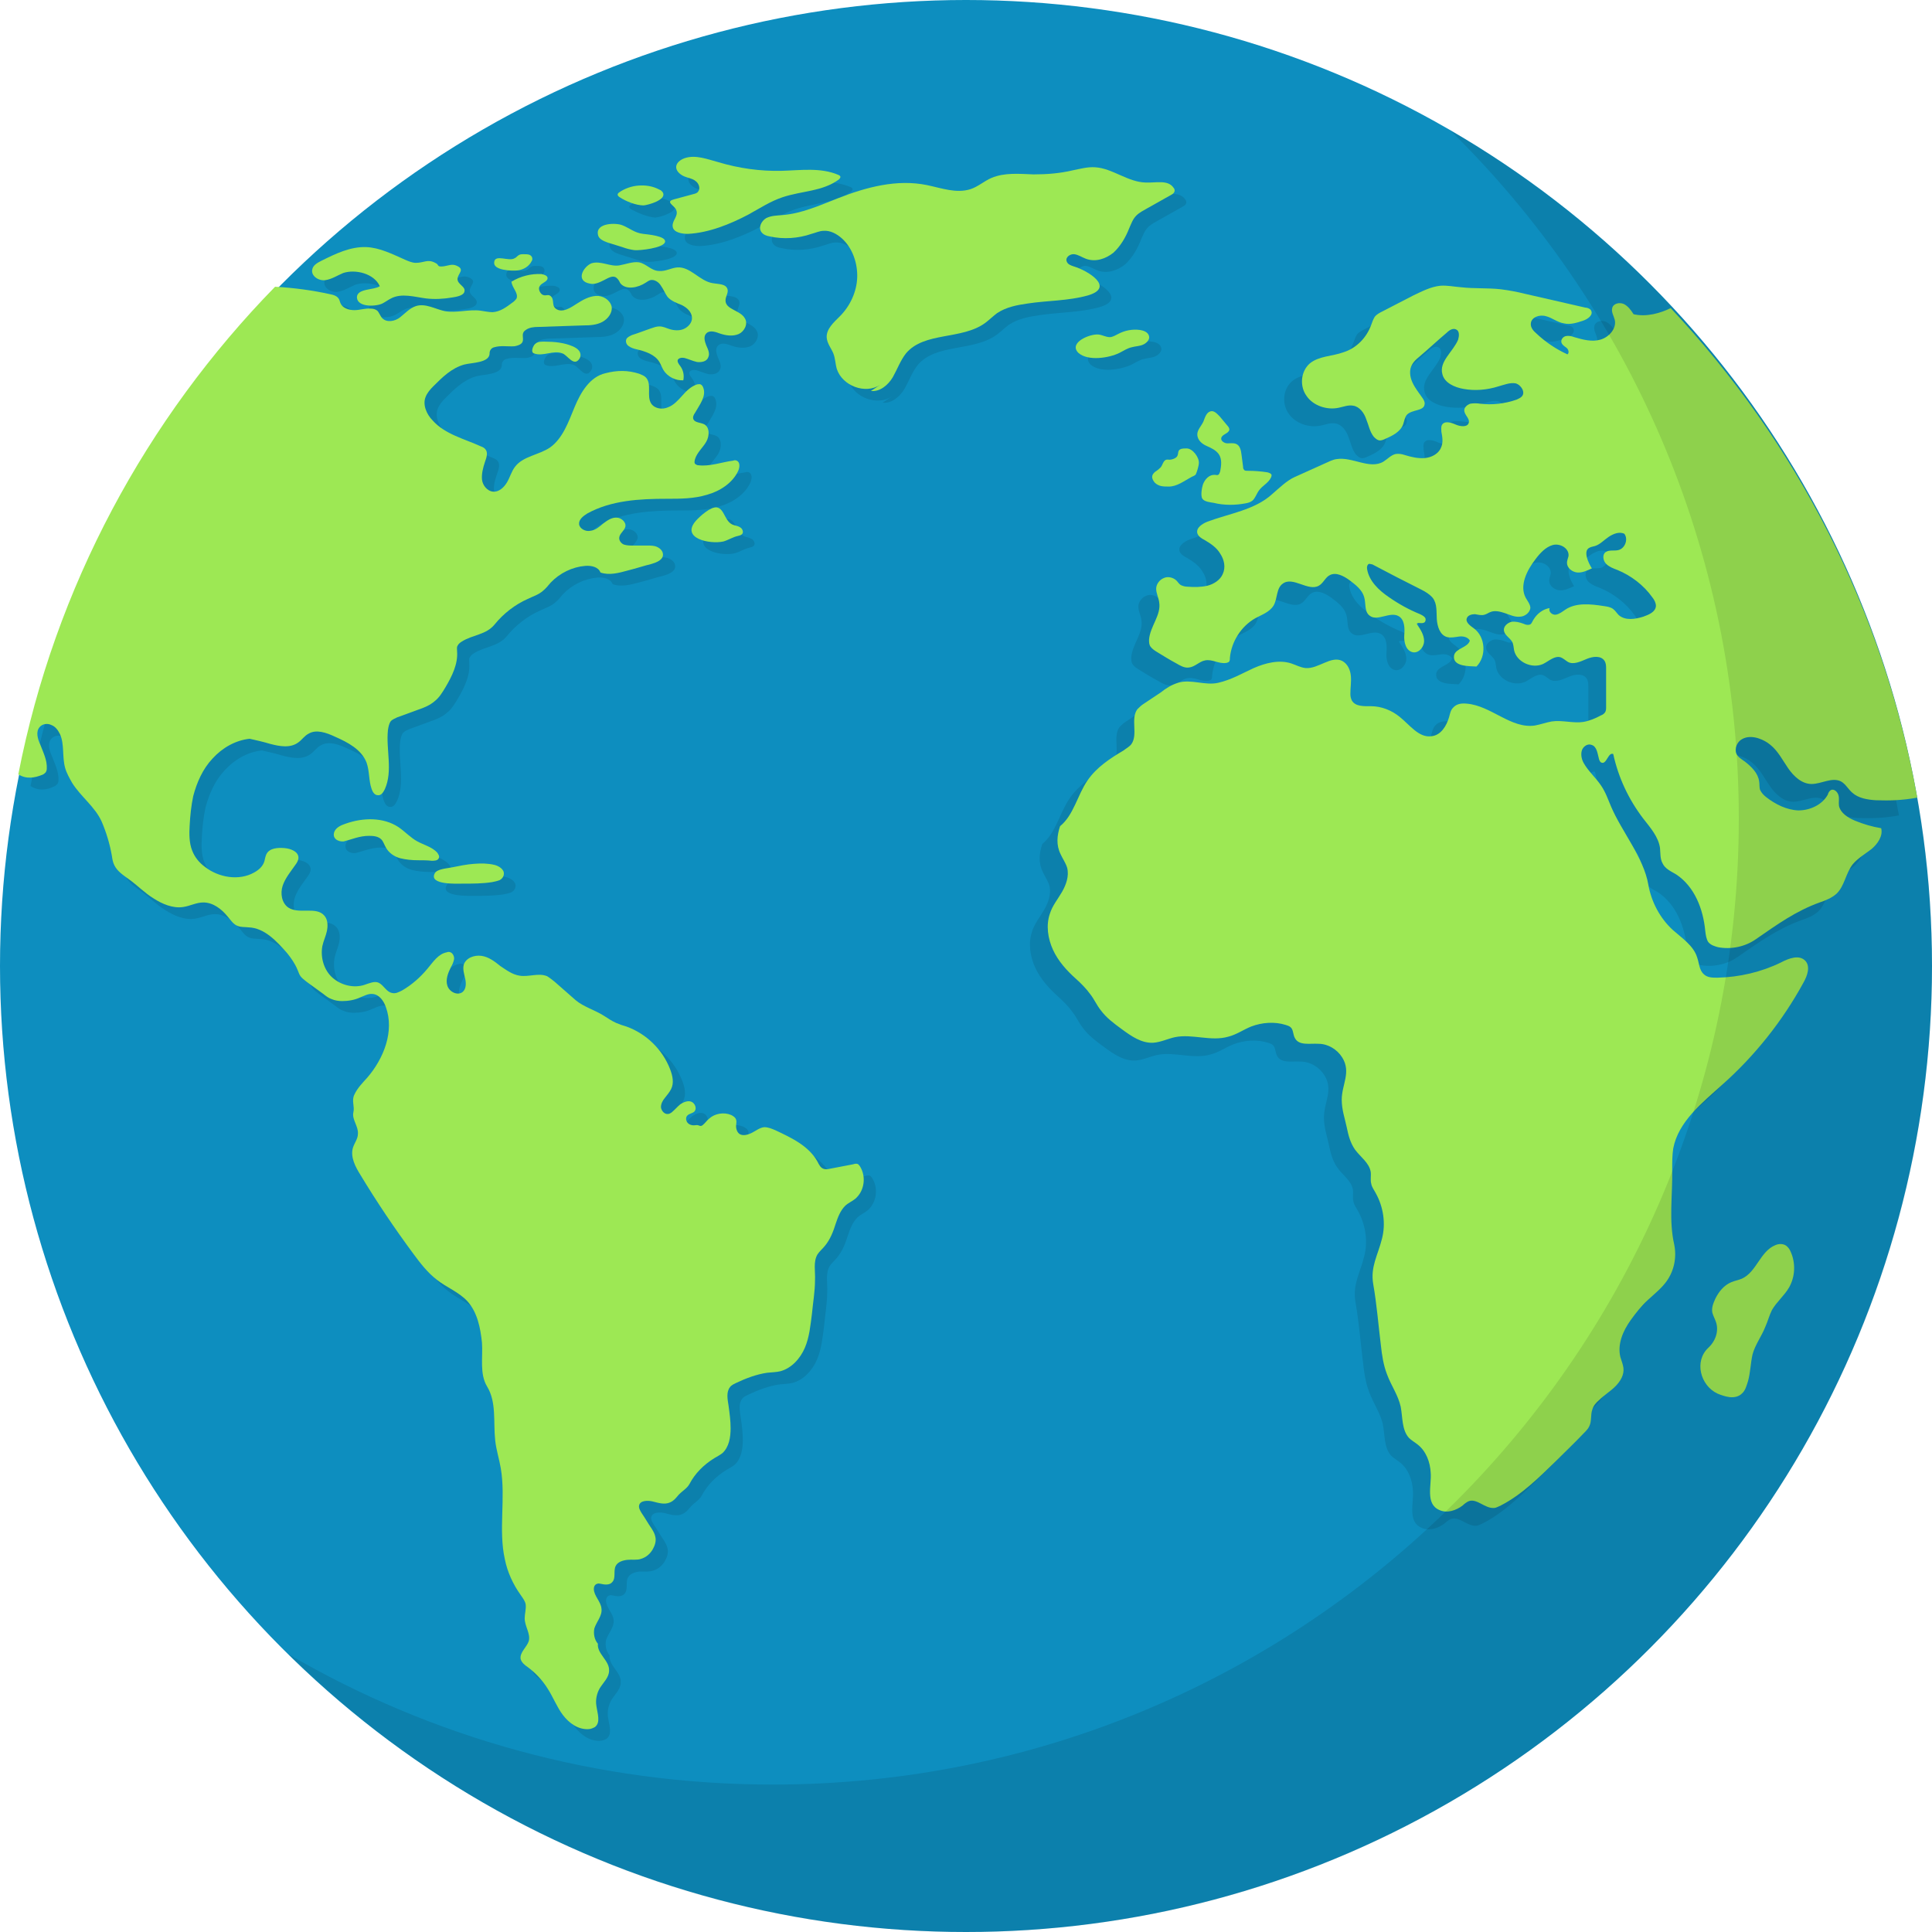 <?xml version="1.0" encoding="utf-8"?>
<!-- Generator: Adobe Illustrator 27.6.1, SVG Export Plug-In . SVG Version: 6.00 Build 0)  -->
<svg version="1.1" id="Layer_1" xmlns="http://www.w3.org/2000/svg" xmlns:xlink="http://www.w3.org/1999/xlink" x="0px" y="0px"
	 viewBox="0 0 380 380" style="enable-background:new 0 0 380 380;" xml:space="preserve">
<style type="text/css">
	.st0{fill:#0D8EBF;}
	.st1{fill:#9DE854;}
	.st2{opacity:0.1;}
</style>
<g>
	<circle id="Circle" class="st0" cx="190" cy="190" r="190"/>
	<path class="st1" d="M337.5,260c-0.2-0.6-0.5-1.1-0.7-1.8c-0.2-1,0.2-1.9,0.6-2.8c0.7-1.4,1.7-2.6,3.1-3.2c0.7-0.3,1.4-0.4,2.1-0.7
		c2.9-1.3,3.6-5.4,6.6-6.6c0.7-0.3,1.5-0.3,2.1,0.1c0.4,0.3,0.7,0.7,0.9,1.2c1,2.2,0.9,4.9-0.3,7c-0.9,1.6-2.5,2.9-3.4,4.5
		c-0.5,1-0.8,2.2-1.3,3.3c-0.7,1.8-2,3.5-2.5,5.4c-0.4,1.8-0.4,3.5-0.9,5.3c-0.3,0.9-0.5,1.8-1.2,2.4c-0.6,0.6-1.5,0.8-2.4,0.7
		c-0.8-0.1-1.7-0.4-2.4-0.7c-3.4-1.6-4.6-6.4-1.8-9C337.5,263.7,338.1,261.7,337.5,260z"/>
	<path class="st1" d="M245,99c0.5-0.1,0.9-0.2,1.3-0.5c0.6-0.5,0.8-1.3,1.3-2c0.7-1,1.9-1.5,2.4-2.6c0.1-0.2,0.1-0.3,0.1-0.5
		c-0.1-0.3-0.5-0.4-0.8-0.5c-1.3-0.2-2.6-0.3-3.9-0.3c-0.3,0-0.6,0-0.7-0.2c-0.2-0.2-0.2-0.4-0.2-0.6c-0.1-0.8-0.2-1.5-0.3-2.3
		c-0.1-0.9-0.3-1.9-1.1-2.2c-0.5-0.2-1.2-0.1-1.7-0.1c-0.6,0-1.3-0.5-1.2-1c0.1-0.8,1.5-0.9,1.6-1.7c0-0.3-0.2-0.6-0.4-0.8
		c-0.5-0.6-1-1.2-1.5-1.8c-0.5-0.5-1.1-1.2-1.8-1c-0.8,0.2-1.1,1.2-1.4,2c-0.4,0.9-1.3,1.7-1.2,2.7c0.1,1,0.9,1.7,1.8,2.1
		c0.9,0.4,1.8,0.8,2.4,1.6c0.7,1,0.5,2.3,0.3,3.4c-0.1,0.3-0.2,0.6-0.4,0.7c-0.2,0.1-0.4,0-0.6,0c-1.1-0.1-2,0.8-2.4,1.9
		c-0.2,0.6-0.5,2.2-0.1,2.8c0.4,0.6,1.6,0.7,2.2,0.8C240.7,99.4,242.9,99.4,245,99z"/>
	<path class="st1" d="M227.2,92.8c0.3-0.2,0.6-0.4,0.9-0.7c0.6-0.4,0.6-1.6,1.4-1.7c0.1,0,0.2,0,0.3,0c0.5,0.1,1.4-0.2,1.7-0.6
		c0.4-0.6,0-1.2,0.8-1.5c0.4-0.1,0.7-0.1,1.1-0.1c1.2,0,2.5,1.8,2.4,2.9c0,0.5-0.4,1.8-0.6,2.2c-0.2,0.3-0.7,0.4-1,0.6
		c-1.3,0.7-2.7,1.8-4.3,1.8c-1.1,0-2,0-2.8-0.8C226.3,93.9,226.6,93.3,227.2,92.8z"/>
	<path class="st2" d="M317.8,65.3c-0.5-0.8-1.1-1.6-1.9-2c-0.9-0.4-2.1-0.1-2.3,0.8c-0.2,0.8,0.3,1.5,0.5,2.3
		c0.4,1.7-1.1,3.4-2.8,3.9c-1.7,0.5-3.5,0-5.2-0.5c-0.5-0.2-1.1-0.3-1.6-0.2c-0.5,0.1-1,0.6-0.9,1.2c0.1,0.5,0.6,0.8,1,1.1
		c0.4,0.3,0.6,1,0.2,1.3c-2.2-1-4.3-2.4-6.1-4.1c-0.6-0.5-1.2-1.2-1.1-2c0.1-1.2,1.7-1.8,3-1.4c1.2,0.3,2.2,1.2,3.5,1.4
		c1.2,0.3,2.5-0.1,3.7-0.5c1-0.3,2.2-1.2,1.6-2.1c-0.2-0.3-0.7-0.5-1.1-0.5c-3.9-0.9-7.9-1.8-11.8-2.7c-1.6-0.4-3.2-0.7-4.8-0.9
		c-2.6-0.3-5.2-0.1-7.8-0.4c-1.4-0.1-2.7-0.4-4.1-0.3c-1.9,0.2-3.6,1.1-5.3,1.9c-2,1-4,2.1-6,3.1c-0.6,0.3-1.2,0.6-1.6,1.1
		c-0.3,0.5-0.5,1-0.7,1.6c-0.9,2.5-2.9,4.6-5.5,5.4c-2.2,0.8-4.8,0.7-6.6,2.2c-1.8,1.6-2,4.5-0.6,6.4c1.3,1.9,4,2.8,6.3,2.3
		c1-0.2,1.9-0.6,2.9-0.4c1.2,0.2,2.1,1.4,2.5,2.6c0.5,1.2,0.7,2.5,1.5,3.5c0.3,0.3,0.6,0.6,1,0.7c0.4,0.1,0.9-0.1,1.3-0.3
		c1.4-0.6,3-1.4,3.5-2.9c0.2-0.6,0.3-1.3,0.7-1.8c1-1.1,3.4-0.7,3.5-2.1c0.1-0.4-0.2-0.9-0.4-1.2c-0.7-1-1.5-2-2-3.1
		c-0.5-1.1-0.7-2.5,0-3.6c0.3-0.5,0.7-0.9,1.2-1.3c1.9-1.6,3.7-3.3,5.6-4.9c0.5-0.5,1.2-0.9,1.8-0.6c0.7,0.3,0.6,1.3,0.4,2
		c-1,2.4-3.8,4.3-3.1,6.8c0.4,1.7,2.4,2.6,4.2,2.9c2.2,0.4,4.6,0.2,6.8-0.5c1.1-0.3,2.3-0.8,3.4-0.6c1.1,0.3,2,1.8,1.2,2.6
		c-0.3,0.3-0.6,0.4-1,0.6c-2.3,0.8-4.8,1.1-7.2,0.8c-0.6-0.1-1.3-0.1-1.9,0c-0.6,0.2-1.2,0.7-1.2,1.3c0,0.9,1.1,1.6,0.9,2.4
		c-0.2,1-1.7,0.8-2.6,0.4c-0.9-0.4-2.2-0.8-2.7,0.1c-0.2,0.4-0.1,0.9-0.1,1.3c0.2,1.1,0.4,2.2-0.1,3.2c-0.5,1.2-1.9,1.9-3.2,2
		c-1.3,0.1-2.6-0.2-3.9-0.6c-0.6-0.2-1.2-0.3-1.8-0.2c-0.9,0.2-1.6,1-2.4,1.5c-2.7,1.6-6.1-1-9.2-0.5c-0.8,0.1-1.5,0.5-2.2,0.8
		c-2,0.9-4,1.8-6,2.7c-1.6,0.7-3.1,2.2-4.5,3.4c-3.4,3.1-8.4,3.8-12.7,5.4c-1,0.4-2.3,1.2-2,2.3c0.2,0.6,0.8,1,1.4,1.3
		c1.2,0.7,2.4,1.5,3.1,2.7c0.8,1.2,1.1,2.7,0.5,4c-0.5,1.2-1.8,2-3,2.3c-1.3,0.3-2.6,0.3-3.9,0.2c-0.4,0-0.9-0.1-1.3-0.3
		c-0.4-0.2-0.6-0.6-0.9-0.9c-0.6-0.6-1.7-0.9-2.5-0.5c-0.8,0.3-1.5,1.2-1.5,2.1c0,0.9,0.5,1.8,0.6,2.7c0.4,2.5-1.8,4.7-2,7.3
		c0,0.5,0,1,0.3,1.4c0.3,0.4,0.7,0.7,1.2,1c1.3,0.8,2.6,1.6,3.9,2.3c0.7,0.4,1.5,0.9,2.4,0.8c1.2-0.1,2.1-1.2,3.2-1.4
		c1.4-0.3,2.7,0.7,4.1,0.5c0.2,0,0.4-0.1,0.6-0.2c0.2-0.2,0.2-0.5,0.2-0.8c0.3-3.2,2.2-6.2,5-7.8c1.3-0.7,2.8-1.2,3.6-2.5
		c0.8-1.4,0.5-3.4,1.8-4.3c2-1.5,5,1.6,7.1,0.4c0.9-0.5,1.3-1.7,2.2-2.1c1.2-0.6,2.7,0.2,3.8,1c1.2,0.9,2.5,1.9,2.9,3.3
		c0.4,1.3,0,2.9,1.1,3.7c1.5,1.2,4-0.9,5.7,0.1c1.2,0.7,1.2,2.4,1.1,3.7c-0.1,1.4,0.3,3.1,1.7,3.4c1.2,0.2,2.2-1.1,2.2-2.2
		c0-1.2-0.7-2.3-1.4-3.3c-0.1-0.5,0.8-0.1,1.3-0.3c0.4-0.1,0.5-0.7,0.3-1c-0.2-0.3-0.6-0.5-1-0.7c-2.2-0.9-4.2-2-6.2-3.4
		c-1.9-1.3-3.8-3.1-4.2-5.4c-0.1-0.4,0-1,0.4-1.1c0.2,0,0.4,0.1,0.6,0.1c3.2,1.7,6.5,3.4,9.7,5c0.8,0.4,1.6,0.9,2.2,1.6
		c0.9,1.2,0.7,2.7,0.8,4.2c0.1,1.4,0.6,3.1,2,3.5c0.8,0.2,1.6,0,2.4-0.1c0.8-0.1,1.7,0.1,2.1,0.8c-0.4,1.4-2.8,1.5-3.1,2.9
		c-0.4,2.3,3.1,2.1,4.4,2.2c2-2,1.8-5.8-0.5-7.5c-0.7-0.5-1.7-1.2-1.4-2c0.2-0.6,1-0.8,1.6-0.8c0.6,0.1,1.3,0.3,1.9,0.1
		c0.4-0.1,0.8-0.4,1.1-0.5c0.9-0.4,2-0.1,2.9,0.2c0.9,0.3,1.9,0.8,2.9,0.7c1,0,2-0.8,2.1-1.7c0-0.7-0.5-1.3-0.9-2
		c-1.3-2.4,0.2-5.4,1.9-7.6c0.9-1.2,2-2.4,3.4-2.8c1.5-0.4,3.3,0.7,3.1,2.2c-0.1,0.4-0.3,0.9-0.3,1.3c0,1,1,1.8,2,1.9
		c1,0.1,2-0.4,2.9-0.8c-0.7-1.1-1.7-3.3-0.6-4c0.3-0.2,0.8-0.3,1.2-0.4c1-0.3,1.8-1.2,2.7-1.8c0.9-0.6,2.1-1.1,3.1-0.6
		c0.8,1.1,0.1,2.9-1.2,3.2c-0.8,0.2-1.8-0.1-2.5,0.4c-0.7,0.5-0.5,1.7,0.1,2.3c0.6,0.6,1.4,0.9,2.2,1.2c2.7,1.1,5.2,3,6.9,5.4
		c0.4,0.5,0.7,1.1,0.7,1.7c-0.1,1.2-1.4,1.7-2.5,2.1c-1.6,0.5-3.5,0.8-4.8-0.3c-0.4-0.4-0.7-0.9-1.1-1.2c-0.5-0.4-1.2-0.5-1.9-0.6
		c-2.6-0.4-5.4-0.7-7.5,0.7c-0.6,0.4-1.2,0.9-1.9,1c-0.7,0.1-1.5-0.6-1.2-1.3c-1.3,0.2-2.5,1.1-3.2,2.3c-0.2,0.3-0.3,0.7-0.6,0.9
		c-0.4,0.2-0.9,0.1-1.3-0.1c-0.8-0.3-1.6-0.5-2.4-0.4c-0.8,0.2-1.6,0.9-1.5,1.7c0.1,0.9,1.1,1.4,1.6,2.2c0.3,0.5,0.3,1.2,0.4,1.7
		c0.5,2.3,3.5,3.7,5.7,2.7c1.2-0.6,2.3-1.7,3.5-1.3c0.5,0.2,0.9,0.6,1.4,0.9c1.1,0.6,2.5-0.1,3.7-0.6c1.2-0.5,2.8-0.7,3.5,0.4
		c0.3,0.5,0.3,1,0.3,1.6c0,2.5,0,4.9,0,7.4c0,0.4,0,0.8-0.2,1.1c-0.2,0.3-0.5,0.5-0.8,0.6c-1.1,0.6-2.3,1.1-3.5,1.3
		c-2,0.3-4.1-0.4-6.2-0.1c-1.1,0.2-2.2,0.6-3.3,0.8c-4.7,0.7-8.6-3.9-13.4-4.3c-1-0.1-2,0-2.7,0.8c-0.5,0.5-0.6,1.2-0.8,1.9
		c-0.5,1.7-1.6,3.5-3.4,3.7c-2.5,0.4-4.3-2.2-6.3-3.8c-1.6-1.3-3.6-2.1-5.7-2.1c-1.3,0-3,0.1-3.7-1.1c-0.2-0.4-0.3-0.8-0.3-1.3
		c0-1.2,0.2-2.4,0.1-3.5c-0.1-1.2-0.6-2.4-1.7-3c-2.2-1.1-4.7,1.6-7.2,1.4c-1-0.1-1.9-0.6-2.8-0.9c-2.4-0.8-5.1-0.1-7.4,0.9
		c-2.4,1.1-4.4,2.3-7,2.9c-2.6,0.6-5.4-0.8-7.9,0c-1.3,0.4-2.4,1.1-3.4,1.9c-1.1,0.7-2.2,1.5-3.3,2.2c-0.5,0.3-0.9,0.7-1.3,1.1
		c-1.4,1.9,0.2,5-1.2,6.9c-0.4,0.5-1,0.8-1.5,1.2c-2.7,1.6-5.3,3.3-7.1,5.9c-2,2.9-2.7,6.8-5.4,9c-0.6,1.8-0.8,3.7,0.1,5.5
		c0.4,0.9,1,1.7,1.3,2.7c0.4,1.6-0.2,3.3-1,4.7c-0.8,1.4-1.9,2.7-2.4,4.3c-0.8,2.3-0.4,4.9,0.6,7.1c1,2.2,2.7,4.1,4.5,5.7
		c1,0.9,2,1.9,2.8,3c0.8,1,1.3,2.2,2.1,3.2c1.1,1.5,2.6,2.6,4.1,3.7c1.9,1.4,3.9,2.8,6.2,2.7c1.5-0.1,2.9-0.8,4.3-1.1
		c3.4-0.7,7.1,0.9,10.5-0.1c1.6-0.4,3-1.4,4.5-2c2.1-0.8,4.6-1,6.8-0.3c0.3,0.1,0.7,0.2,1,0.5c0.5,0.5,0.4,1.4,0.8,2.1
		c0.8,1.5,2.9,1,4.6,1.1c1.9,0,3.7,1.1,4.7,2.7c1.8,2.9-0.1,5.3-0.1,8.3c0,2,0.6,3.6,1,5.5c0.3,1.5,0.7,3,1.6,4.3
		c1,1.5,2.8,2.6,3.1,4.4c0.1,0.8-0.1,1.6,0.1,2.3c0.1,0.7,0.6,1.3,0.9,1.9c1.5,2.7,2,6,1.2,9c-0.8,3.2-2.3,5.5-1.7,8.9
		c0.7,4,1,8,1.5,12c0.2,1.9,0.5,3.9,1.2,5.7c0.8,2.2,2.2,4.1,2.7,6.4c0.4,2.1,0.2,4.5,1.6,6.1c0.5,0.5,1.2,0.9,1.7,1.3
		c1.7,1.3,2.5,3.5,2.6,5.6c0.2,2.4-1.1,6.1,1.7,7.3c1.5,0.7,3.3,0.1,4.6-0.9c0.3-0.3,0.7-0.6,1.1-0.8c1.6-0.7,3.2,1.4,5,1.3
		c0.5,0,0.9-0.3,1.4-0.5c4.1-2.1,7.5-5.5,10.8-8.7c1.8-1.8,3.7-3.6,5.5-5.5c0.4-0.4,0.9-0.9,1.1-1.4c0.5-1,0.2-2.2,0.5-3.3
		c0.2-0.7,0.7-1.3,1.3-1.8c1-1,2.2-1.7,3.2-2.7c1-1,1.8-2.3,1.6-3.7c-0.1-0.7-0.4-1.4-0.6-2.1c-0.6-2.5,0.5-5.1,2-7.2
		c1-1.4,2.1-2.8,3.4-4c1.3-1.2,2.7-2.3,3.7-3.7c1.5-2.1,2-4.7,1.5-7.2c-1.1-4.8-0.3-9.8-0.4-14.8c0-1.4,0-2.8,0.2-4.1
		c1-5.3,5.7-9,9.7-12.6c6.4-5.7,11.8-12.5,15.9-20c0.8-1.4,1.4-3.2,0.4-4.3c-1.2-1.3-3.3-0.5-4.8,0.3c-3.9,1.9-8.2,2.9-12.5,3
		c-1,0-2,0-2.7-0.7c-0.9-0.8-0.9-2.2-1.3-3.3c-0.7-2.3-3-3.8-4.8-5.4c-2.5-2.3-4.2-5.5-4.8-8.9c-0.9-5.3-5.2-10.4-7.3-15.3
		c-0.6-1.4-1.1-2.9-2-4.2c-1-1.5-2.5-2.8-3.4-4.4c-0.4-0.7-0.6-1.6-0.4-2.4c0.2-0.8,1.1-1.5,1.9-1.2c1.1,0.3,1.2,1.7,1.5,2.8
		c0.1,0.3,0.2,0.6,0.5,0.7c1,0.4,1.3-2.1,2.3-1.7c1,4.6,3,8.9,5.9,12.7c1.4,1.8,3,3.6,3.3,5.8c0.1,1,0,2.1,0.5,3
		c0.5,1.1,1.7,1.6,2.7,2.2c3.6,2.4,5.3,6.8,5.7,11.1c0.1,0.8,0.2,1.6,0.6,2.2c0.5,0.6,1.2,0.8,1.9,1c2.6,0.5,5.4-0.1,7.5-1.6
		c4.2-2.9,7.8-5.5,12.5-7.2c1.2-0.4,2.4-0.9,3.3-1.7c1.6-1.5,1.8-4,3.2-5.8c1-1.2,2.4-2,3.7-3c1.2-1,2.3-2.6,1.9-4.1
		c-1.8-0.3-3.5-0.8-5.2-1.5c-1.4-0.6-2.8-1.5-3.1-2.9c-0.1-0.7,0.1-1.4-0.1-2.1c-0.2-0.7-0.9-1.3-1.5-1c-0.3,0.2-0.5,0.5-0.6,0.9
		c-1.1,2-3.5,3.1-5.8,3.1c-2.3-0.1-4.5-1.2-6.3-2.6c-0.5-0.4-0.9-0.8-1.2-1.4c-0.2-0.5-0.1-1.2-0.2-1.7c-0.2-1.6-1.5-2.9-2.8-3.9
		c-0.7-0.5-1.4-0.9-1.7-1.6c-0.4-1,0.2-2.3,1.1-2.8c1-0.6,2.2-0.5,3.2-0.2c0.9,0.3,1.7,0.7,2.4,1.3c1.5,1.2,2.4,3,3.5,4.6
		c1.1,1.6,2.7,3.1,4.6,3.1c2,0,4-1.4,5.8-0.5c0.9,0.5,1.4,1.5,2.2,2.2c1.2,1.1,3,1.4,4.7,1.5c2.7,0.1,5.3,0,8-0.5c0,0,0.1,0,0.1,0
		c-6.6-36.9-23.9-70.1-48.5-96.3C323.1,65.1,320.3,65.9,317.8,65.3z"/>
	<path class="st1" d="M321.3,61.8c-0.5-0.8-1.1-1.6-1.9-2c-0.9-0.4-2.1-0.1-2.3,0.8c-0.2,0.8,0.3,1.5,0.5,2.3
		c0.4,1.7-1.1,3.4-2.8,3.9c-1.7,0.5-3.5,0-5.2-0.5c-0.5-0.2-1.1-0.3-1.6-0.2c-0.5,0.1-1,0.6-0.9,1.2c0.1,0.5,0.6,0.8,1,1.1
		c0.4,0.3,0.6,1,0.2,1.3c-2.2-1-4.3-2.4-6.1-4.1c-0.6-0.5-1.2-1.2-1.1-2c0.1-1.2,1.7-1.8,3-1.4c1.2,0.3,2.2,1.2,3.5,1.4
		c1.2,0.3,2.5-0.1,3.7-0.5c1-0.3,2.2-1.2,1.6-2.1c-0.2-0.3-0.7-0.5-1.1-0.5c-3.9-0.9-7.9-1.8-11.8-2.7c-1.6-0.4-3.2-0.7-4.8-0.9
		c-2.6-0.3-5.2-0.1-7.8-0.4c-1.4-0.1-2.7-0.4-4.1-0.3c-1.9,0.2-3.6,1.1-5.3,1.9c-2,1-4,2.1-6,3.1c-0.6,0.3-1.2,0.6-1.6,1.1
		c-0.3,0.5-0.5,1-0.7,1.6c-0.9,2.5-2.9,4.6-5.5,5.4c-2.2,0.8-4.8,0.7-6.6,2.2c-1.8,1.6-2,4.5-0.6,6.4c1.3,1.9,4,2.8,6.3,2.3
		c1-0.2,1.9-0.6,2.9-0.4c1.2,0.2,2.1,1.4,2.5,2.6c0.5,1.2,0.7,2.5,1.5,3.5c0.3,0.3,0.6,0.6,1,0.7c0.4,0.1,0.9-0.1,1.3-0.3
		c1.4-0.6,3-1.4,3.5-2.9c0.2-0.6,0.3-1.3,0.7-1.8c1-1.1,3.4-0.7,3.5-2.1c0.1-0.4-0.2-0.9-0.4-1.2c-0.7-1-1.5-2-2-3.1
		c-0.5-1.1-0.7-2.5,0-3.6c0.3-0.5,0.7-0.9,1.2-1.3c1.9-1.6,3.7-3.3,5.6-4.9c0.5-0.5,1.2-0.9,1.8-0.6c0.7,0.3,0.6,1.3,0.4,2
		c-1,2.4-3.8,4.3-3.1,6.8c0.4,1.7,2.4,2.6,4.2,2.9c2.2,0.4,4.6,0.2,6.8-0.5c1.1-0.3,2.3-0.8,3.4-0.6c1.1,0.3,2,1.8,1.2,2.6
		c-0.3,0.3-0.6,0.4-1,0.6c-2.3,0.8-4.8,1.1-7.2,0.8c-0.6-0.1-1.3-0.1-1.9,0c-0.6,0.2-1.2,0.7-1.2,1.3c0,0.9,1.1,1.6,0.9,2.4
		c-0.2,1-1.7,0.8-2.6,0.4c-0.9-0.4-2.2-0.8-2.7,0.1c-0.2,0.4-0.1,0.9-0.1,1.3c0.2,1.1,0.4,2.2-0.1,3.2c-0.5,1.2-1.9,1.9-3.2,2
		c-1.3,0.1-2.6-0.2-3.9-0.6c-0.6-0.2-1.2-0.3-1.8-0.2c-0.9,0.2-1.6,1-2.4,1.5c-2.7,1.6-6.1-1-9.2-0.5c-0.8,0.1-1.5,0.5-2.2,0.8
		c-2,0.9-4,1.8-6,2.7c-1.6,0.7-3.1,2.2-4.5,3.4c-3.4,3.1-8.4,3.8-12.7,5.4c-1,0.4-2.3,1.2-2,2.3c0.2,0.6,0.8,1,1.4,1.3
		c1.2,0.7,2.4,1.5,3.1,2.7c0.8,1.2,1.1,2.7,0.5,4c-0.5,1.2-1.8,2-3,2.3c-1.3,0.3-2.6,0.3-3.9,0.2c-0.4,0-0.9-0.1-1.3-0.3
		c-0.4-0.2-0.6-0.6-0.9-0.9c-0.6-0.6-1.7-0.9-2.5-0.5c-0.8,0.3-1.5,1.2-1.5,2.1c0,0.9,0.5,1.8,0.6,2.7c0.4,2.5-1.8,4.7-2,7.3
		c0,0.5,0,1,0.3,1.4c0.3,0.4,0.7,0.7,1.2,1c1.3,0.8,2.6,1.6,3.9,2.3c0.7,0.4,1.5,0.9,2.4,0.8c1.2-0.1,2.1-1.2,3.2-1.4
		c1.4-0.3,2.7,0.7,4.1,0.5c0.2,0,0.4-0.1,0.6-0.2c0.2-0.2,0.2-0.5,0.2-0.8c0.3-3.2,2.2-6.2,5-7.8c1.3-0.7,2.8-1.2,3.6-2.5
		c0.8-1.4,0.5-3.4,1.8-4.3c2-1.5,5,1.6,7.1,0.4c0.9-0.5,1.3-1.7,2.2-2.1c1.2-0.6,2.7,0.2,3.8,1c1.2,0.9,2.5,1.9,2.9,3.3
		c0.4,1.3,0,2.9,1.1,3.7c1.5,1.2,4-0.9,5.7,0.1c1.2,0.7,1.2,2.4,1.1,3.7c-0.1,1.4,0.3,3.1,1.7,3.4c1.2,0.2,2.2-1.1,2.2-2.2
		c0-1.2-0.7-2.3-1.4-3.3c-0.1-0.5,0.8-0.1,1.3-0.3c0.4-0.1,0.5-0.7,0.3-1c-0.2-0.3-0.6-0.5-1-0.7c-2.2-0.9-4.2-2-6.2-3.4
		c-1.9-1.3-3.8-3.1-4.2-5.4c-0.1-0.4,0-1,0.4-1.1c0.2,0,0.4,0.1,0.6,0.1c3.2,1.7,6.5,3.4,9.7,5c0.8,0.4,1.6,0.9,2.2,1.6
		c0.9,1.2,0.7,2.7,0.8,4.2c0.1,1.4,0.6,3.1,2,3.5c0.8,0.2,1.6,0,2.4-0.1c0.8-0.1,1.7,0.1,2.1,0.8c-0.4,1.4-2.8,1.5-3.1,2.9
		c-0.4,2.3,3.1,2.1,4.4,2.2c2-2,1.8-5.8-0.5-7.5c-0.7-0.5-1.7-1.2-1.4-2c0.2-0.6,1-0.8,1.6-0.8c0.6,0.1,1.3,0.3,1.9,0.1
		c0.4-0.1,0.8-0.4,1.1-0.5c0.9-0.4,2-0.1,2.9,0.2c0.9,0.3,1.9,0.8,2.9,0.7c1,0,2-0.8,2.1-1.7c0-0.7-0.5-1.3-0.9-2
		c-1.3-2.4,0.2-5.4,1.9-7.6c0.9-1.2,2-2.4,3.4-2.8c1.5-0.4,3.3,0.7,3.1,2.2c-0.1,0.4-0.3,0.9-0.3,1.3c0,1,1,1.8,2,1.9
		c1,0.1,2-0.4,2.9-0.8c-0.7-1.1-1.7-3.3-0.6-4c0.3-0.2,0.8-0.3,1.2-0.4c1-0.3,1.8-1.2,2.7-1.8c0.9-0.6,2.1-1.1,3.1-0.6
		c0.8,1.1,0.1,2.9-1.2,3.2c-0.8,0.2-1.8-0.1-2.5,0.4c-0.7,0.5-0.5,1.7,0.1,2.3c0.6,0.6,1.4,0.9,2.2,1.2c2.7,1.1,5.2,3,6.9,5.4
		c0.4,0.5,0.7,1.1,0.7,1.7c-0.1,1.2-1.4,1.7-2.5,2.1c-1.6,0.5-3.5,0.8-4.8-0.3c-0.4-0.4-0.7-0.9-1.1-1.2c-0.5-0.4-1.2-0.5-1.9-0.6
		c-2.6-0.4-5.4-0.7-7.5,0.7c-0.6,0.4-1.2,0.9-1.9,1c-0.7,0.1-1.5-0.6-1.2-1.3c-1.3,0.2-2.5,1.1-3.2,2.3c-0.2,0.3-0.3,0.7-0.6,0.9
		c-0.4,0.2-0.9,0.1-1.3-0.1c-0.8-0.3-1.6-0.5-2.4-0.4c-0.8,0.2-1.6,0.9-1.5,1.7c0.1,0.9,1.1,1.4,1.6,2.2c0.3,0.5,0.3,1.2,0.4,1.7
		c0.5,2.3,3.5,3.7,5.7,2.7c1.2-0.6,2.3-1.7,3.5-1.3c0.5,0.2,0.9,0.6,1.4,0.9c1.1,0.6,2.5-0.1,3.7-0.6c1.2-0.5,2.8-0.7,3.5,0.4
		c0.3,0.5,0.3,1,0.3,1.6c0,2.5,0,4.9,0,7.4c0,0.4,0,0.8-0.2,1.1c-0.2,0.3-0.5,0.5-0.8,0.6c-1.1,0.6-2.3,1.1-3.5,1.3
		c-2,0.3-4.1-0.4-6.2-0.1c-1.1,0.2-2.2,0.6-3.3,0.8c-4.7,0.7-8.6-3.9-13.4-4.3c-1-0.1-2,0-2.7,0.8c-0.5,0.5-0.6,1.2-0.8,1.9
		c-0.5,1.7-1.6,3.5-3.4,3.7c-2.5,0.4-4.3-2.2-6.3-3.8c-1.6-1.3-3.6-2.1-5.7-2.1c-1.3,0-3,0.1-3.7-1.1c-0.2-0.4-0.3-0.8-0.3-1.3
		c0-1.2,0.2-2.4,0.1-3.5c-0.1-1.2-0.6-2.4-1.7-3c-2.2-1.1-4.7,1.6-7.2,1.4c-1-0.1-1.9-0.6-2.8-0.9c-2.4-0.8-5.1-0.1-7.4,0.9
		c-2.4,1.1-4.4,2.3-7,2.9c-2.6,0.6-5.4-0.8-7.9,0c-1.3,0.4-2.4,1.1-3.4,1.9c-1.1,0.7-2.2,1.5-3.3,2.2c-0.5,0.3-0.9,0.7-1.3,1.1
		c-1.4,1.9,0.2,5-1.2,6.9c-0.4,0.5-1,0.8-1.5,1.2c-2.7,1.6-5.3,3.3-7.1,5.9c-2,2.9-2.7,6.8-5.4,9c-0.6,1.8-0.8,3.7,0.1,5.5
		c0.4,0.9,1,1.7,1.3,2.7c0.4,1.6-0.2,3.3-1,4.7c-0.8,1.4-1.9,2.7-2.4,4.3c-0.8,2.3-0.4,4.9,0.6,7.1c1,2.2,2.7,4.1,4.5,5.7
		c1,0.9,2,1.9,2.8,3c0.8,1,1.3,2.2,2.1,3.2c1.1,1.5,2.6,2.6,4.1,3.7c1.9,1.4,3.9,2.8,6.2,2.7c1.5-0.1,2.9-0.8,4.3-1.1
		c3.4-0.7,7.1,0.9,10.5-0.1c1.6-0.4,3-1.4,4.5-2c2.1-0.8,4.6-1,6.8-0.3c0.3,0.1,0.7,0.2,1,0.5c0.5,0.5,0.4,1.4,0.8,2.1
		c0.8,1.5,2.9,1,4.6,1.1c1.9,0,3.7,1.1,4.7,2.7c1.8,2.9-0.1,5.3-0.1,8.3c0,2,0.6,3.6,1,5.5c0.3,1.5,0.7,3,1.6,4.3
		c1.1,1.5,2.8,2.6,3.1,4.4c0.1,0.8-0.1,1.6,0.1,2.3c0.1,0.7,0.6,1.3,0.9,1.9c1.5,2.7,2,6,1.2,9c-0.8,3.2-2.3,5.5-1.7,8.9
		c0.7,4,1,8,1.5,12c0.2,1.9,0.5,3.9,1.2,5.7c0.8,2.2,2.2,4.1,2.7,6.4c0.4,2.1,0.2,4.5,1.6,6.1c0.5,0.5,1.2,0.9,1.7,1.3
		c1.7,1.3,2.5,3.5,2.6,5.6c0.2,2.4-1.1,6.1,1.7,7.3c1.5,0.7,3.3,0.1,4.6-0.9c0.3-0.3,0.7-0.6,1.1-0.8c1.6-0.7,3.2,1.4,5,1.3
		c0.5,0,0.9-0.3,1.4-0.5c4.1-2.1,7.5-5.5,10.8-8.7c1.8-1.8,3.7-3.6,5.5-5.5c0.4-0.4,0.9-0.9,1.1-1.4c0.5-1,0.2-2.2,0.6-3.3
		c0.2-0.7,0.7-1.3,1.3-1.8c1-1,2.2-1.7,3.2-2.7c1-1,1.8-2.3,1.6-3.7c-0.1-0.7-0.4-1.4-0.6-2.1c-0.6-2.5,0.5-5.1,2-7.2
		c1-1.4,2.1-2.8,3.4-4c1.3-1.2,2.7-2.3,3.7-3.7c1.5-2.1,2-4.7,1.5-7.2c-1.1-4.8-0.3-9.8-0.4-14.8c0-1.4,0-2.8,0.2-4.1
		c1-5.3,5.7-9,9.7-12.6c6.4-5.7,11.8-12.5,15.9-20c0.8-1.4,1.4-3.2,0.4-4.3c-1.2-1.3-3.3-0.5-4.8,0.3c-3.9,1.9-8.2,2.9-12.5,3
		c-1,0-2,0-2.7-0.7c-0.9-0.8-0.9-2.2-1.3-3.3c-0.7-2.3-3-3.8-4.8-5.4c-2.5-2.3-4.2-5.5-4.8-8.9c-0.9-5.3-5.2-10.4-7.3-15.3
		c-0.6-1.4-1.1-2.9-2-4.2c-1-1.5-2.5-2.8-3.4-4.4c-0.4-0.7-0.6-1.6-0.4-2.4c0.2-0.8,1.1-1.5,1.9-1.2c1.1,0.3,1.2,1.7,1.5,2.8
		c0.1,0.3,0.2,0.6,0.5,0.7c1,0.4,1.3-2.1,2.3-1.7c1,4.6,3,8.9,5.9,12.7c1.4,1.8,3,3.6,3.3,5.8c0.1,1,0,2.1,0.5,3
		c0.5,1.1,1.7,1.6,2.7,2.2c3.6,2.4,5.3,6.8,5.7,11.1c0.1,0.8,0.2,1.6,0.6,2.2c0.5,0.6,1.2,0.8,1.9,1c2.6,0.5,5.4-0.1,7.5-1.6
		c4.2-2.9,7.8-5.5,12.5-7.2c1.2-0.4,2.4-0.9,3.3-1.7c1.6-1.5,1.8-4,3.2-5.8c1-1.2,2.4-2,3.7-3c1.2-1,2.3-2.6,1.9-4.1
		c-1.8-0.3-3.5-0.8-5.2-1.5c-1.4-0.6-2.8-1.5-3.1-2.9c-0.1-0.7,0.1-1.4-0.1-2.1c-0.2-0.7-0.9-1.3-1.5-1c-0.3,0.2-0.5,0.5-0.6,0.9
		c-1.1,2-3.5,3.1-5.8,3.1c-2.3-0.1-4.5-1.2-6.3-2.6c-0.5-0.4-0.9-0.8-1.2-1.4c-0.2-0.5-0.1-1.2-0.2-1.7c-0.2-1.6-1.5-2.9-2.8-3.9
		c-0.7-0.5-1.4-0.9-1.7-1.6c-0.4-1,0.2-2.3,1.1-2.8c1-0.6,2.2-0.5,3.2-0.2c0.9,0.3,1.7,0.7,2.4,1.3c1.5,1.2,2.4,3,3.5,4.6
		c1.1,1.6,2.7,3.1,4.6,3.1c2,0,4-1.4,5.8-0.5c0.9,0.5,1.4,1.5,2.2,2.2c1.2,1.1,3,1.4,4.7,1.5c2.7,0.1,5.3,0,8-0.5c0,0,0.1,0,0.1,0
		c-6.6-36.9-23.9-70.1-48.5-96.3C326.6,61.6,323.8,62.4,321.3,61.8z"/>
	<g class="st2">
		<g>
			<path d="M222.6,71.7c0.8-0.4,1.5-0.9,2.4-1.1c0.7-0.2,1.5-0.2,2.2-0.5c0.7-0.3,1.4-1,1.2-1.7c-0.2-0.8-1.1-1.1-1.8-1.2
				c-1.5-0.2-3,0.1-4.3,0.8c-0.4,0.2-0.9,0.5-1.4,0.6c-0.8,0.1-1.6-0.4-2.4-0.5c-1.7-0.2-6,1.6-4,3.6
				C216.4,73.4,220.5,72.7,222.6,71.7z"/>
			<path d="M175.4,78c-2.9,1.9-7.4,0.2-8.5-3.1c-0.3-1-0.3-2.1-0.7-3.1c-0.4-1-1.2-1.9-1.3-3.1c-0.1-1.7,1.4-3,2.6-4.2
				c2-2,3.3-4.8,3.4-7.6c0.1-2.8-0.9-5.8-3-7.7c-1-0.9-2.3-1.6-3.6-1.5c-0.8,0-1.6,0.4-2.4,0.6c-2.6,0.9-5.5,1.1-8.2,0.5
				c-0.6-0.1-1.2-0.3-1.6-0.8c-0.7-0.9-0.1-2.2,0.9-2.8c1-0.5,2.1-0.5,3.2-0.6c3.8-0.3,7.3-1.9,10.9-3.3c5.6-2.2,11.6-3.8,17.5-2.6
				c2.9,0.6,5.8,1.7,8.6,0.8c1.5-0.5,2.7-1.6,4.1-2.2c2.6-1.1,5.5-0.8,8.3-0.7c2.6,0,5.2-0.2,7.7-0.8c1.5-0.3,2.9-0.7,4.4-0.6
				c3.4,0.2,6.4,2.9,9.9,3c2,0.1,4.4-0.6,5.5,1c0.2,0.2,0.3,0.5,0.2,0.8c-0.1,0.3-0.4,0.5-0.6,0.6c-1.6,0.9-3.2,1.8-4.8,2.7
				c-0.7,0.4-1.5,0.8-2.1,1.4c-0.7,0.7-1,1.6-1.4,2.5c-0.7,1.8-1.7,3.5-3.1,4.8c-1.5,1.2-3.5,1.9-5.4,1.2c-0.8-0.3-1.5-0.8-2.3-0.9
				c-0.8-0.1-1.8,0.6-1.5,1.4c0.2,0.6,0.8,0.8,1.4,1c2.7,0.8,8.2,4.1,2.8,5.7c-3.9,1.1-8,1-11.9,1.6c-2.1,0.3-4.2,0.7-6,1.9
				c-0.8,0.6-1.5,1.3-2.3,1.9c-4.6,3.4-12,1.7-15.6,6c-1.1,1.4-1.7,3.1-2.6,4.7c-0.9,1.5-2.5,2.9-4.3,2.7L175.4,78z"/>
			<path d="M156.3,41.2c-2.4,0.8-4.5,2.2-6.7,3.4c-3.6,1.9-7.8,3.6-11.9,3.8c-1,0-2.9-0.2-3-1.5c-0.1-1.2,1.2-2,0.7-3.2
				c-0.3-0.9-2.3-1.6-0.4-2.1c1.2-0.3,2.5-0.7,3.7-1c0.4-0.1,0.8-0.2,1-0.5c0.5-0.6,0.2-1.6-0.5-2.1c-0.6-0.5-1.5-0.6-2.2-0.9
				c-0.7-0.3-1.5-0.9-1.6-1.7c-0.1-0.9,0.8-1.6,1.7-1.9c2.1-0.7,4.4,0.2,6.6,0.8c4,1.2,8.2,1.8,12.4,1.7c3.8-0.1,7.7-0.7,11.2,0.8
				c0.2,0.1,0.4,0.2,0.4,0.4c0,0.2-0.2,0.4-0.3,0.5C164,40,160.1,39.9,156.3,41.2z"/>
			<path d="M124.2,41.2c-0.2-0.1-0.5-0.4-0.4-0.6c0-0.1,0.1-0.2,0.2-0.3c1.1-0.8,2.5-1.3,3.9-1.4c1.4-0.1,2.8,0.1,4.1,0.8
				c0.3,0.1,0.5,0.3,0.7,0.6c0.7,1.4-2.8,2.4-3.8,2.5C127.4,42.7,125.5,41.9,124.2,41.2z"/>
			<path d="M119.9,48.4c0.1,0.9,1.1,1.3,1.9,1.6c1,0.3,1.9,0.6,2.9,0.9c0.8,0.3,1.6,0.5,2.4,0.6c1,0.1,5.7-0.4,6-1.6
				c0.3-1.2-3.5-1.5-4.3-1.6c-1.7-0.2-2.6-1.1-4.1-1.7C123.6,46.1,119.5,46.1,119.9,48.4z"/>
			<path d="M118.4,58.2c0.9,0.2,1.9-0.3,2.7-0.7c0.8-0.4,1.7-1,2.4-0.5c0.4,0.3,0.6,0.7,0.8,1.1c1.1,1.4,3.5,0.9,5-0.1
				c0.3-0.2,0.6-0.4,0.9-0.5c0.8-0.2,1.7,0.4,2.1,1.1c0.5,0.7,0.8,1.5,1.3,2.2c0.7,0.8,1.8,1.2,2.8,1.6c1,0.5,1.9,1.3,2,2.4
				c0.1,1-0.7,1.9-1.6,2.3c-0.9,0.4-2,0.3-2.9,0c-0.6-0.2-1.2-0.5-1.9-0.5c-0.6,0-1.1,0.2-1.7,0.4c-1.2,0.4-2.4,0.9-3.7,1.3
				c-0.4,0.2-0.9,0.4-1.1,0.8c-0.2,0.5,0,1.1,0.5,1.4c0.4,0.3,1,0.5,1.5,0.6c1.7,0.4,3.6,1,4.5,2.5c0.3,0.5,0.5,1.1,0.8,1.6
				c0.8,1.3,2.4,2.1,3.9,2c0.2-1,0-2-0.6-2.8c-0.3-0.4-0.6-0.8-0.5-1.2c0.2-0.4,0.8-0.5,1.3-0.4c0.8,0.2,1.6,0.6,2.5,0.8
				c0.9,0.1,1.9-0.1,2.2-0.9c0.4-0.8-0.1-1.7-0.4-2.4c-0.3-0.8-0.6-1.8,0.1-2.4c0.7-0.6,1.8-0.2,2.6,0.1c1.2,0.4,2.5,0.6,3.7,0.1
				c1.1-0.5,1.9-2,1.2-3.1c-0.9-1.6-3.8-1.7-3.8-3.5c0-0.8,0.6-1.5,0.4-2.2c-0.3-1.1-1.8-1-2.9-1.2c-2.6-0.4-4.4-3.3-7-3.1
				c-1.2,0.1-2.3,0.8-3.5,0.7c-1.6,0-2.5-1.4-4-1.7c-1.2-0.2-2.7,0.4-3.9,0.6c-1.8,0.3-3.7-1-5.5-0.4
				C117,54.8,115.5,57.7,118.4,58.2z"/>
			<path d="M104.1,55.5c1.2-0.1,2.4-0.8,2.9-1.9c0.1-0.1,0.1-0.3,0.1-0.4c0-0.4-0.3-0.7-0.6-0.8c-0.3-0.1-0.7-0.1-1.1-0.1
				c-0.4,0-0.7,0-1,0.2c-0.3,0.2-0.5,0.5-0.8,0.6c-1.1,0.7-3.9-0.9-4,0.8C99.3,55.5,103.1,55.6,104.1,55.5z"/>
			<path d="M116.3,72.8c0.3-0.5,0.2-1.1-0.1-1.5c-0.3-0.4-0.8-0.7-1.3-0.9c-1.6-0.7-3.6-0.9-5.3-0.9c-0.7,0-1.5-0.1-2.1,0.5
				c-0.3,0.3-0.9,1.5-0.2,1.8c1.8,0.7,3.8-0.7,5.6,0C113.9,72.2,115.2,74.7,116.3,72.8z"/>
			<path d="M144.6,108.8c1-0.3,1.9-0.9,2.9-1.1c0.3-0.1,0.5-0.1,0.7-0.3c0.4-0.3,0.2-1-0.2-1.3c-0.4-0.3-0.9-0.4-1.3-0.5
				c-1.9-0.5-1.8-3.2-3.4-3.5c-1.2-0.2-3.4,1.8-4.1,2.6C136.1,108.2,141.9,109.5,144.6,108.8z"/>
			<path d="M77.6,62c0.6-0.3,1.1-0.7,1.7-1c2.1-1.1,4.6-0.3,6.9,0c1.7,0.2,3.5,0.1,5.2-0.2c0.6-0.1,2-0.3,2.3-1
				c0.5-1.2-1.5-1.5-1.3-2.8c0.2-1,1.4-1.7-0.1-2.4c-1-0.5-1.8,0-2.8,0.1c-1.3,0.1-0.6-0.3-1.5-0.7c-1.5-0.8-2.2,0-3.8,0
				c-0.7,0-1.4-0.3-2.1-0.6c-2.5-1.1-5-2.4-7.7-2.5c-3.1-0.1-6,1.3-8.8,2.7c-0.8,0.4-1.7,0.9-1.8,1.8c-0.2,1.2,1.3,2.2,2.6,2
				c1.3-0.2,2.3-0.9,3.5-1.4c2.4-0.8,6.1,0.1,7.2,2.6c-1.2,0.8-4.5,0.4-4.5,2.2C72.6,62.8,76.4,62.6,77.6,62z"/>
		</g>
		<path d="M10.6,154.7c0.3-0.1,0.5-0.3,0.7-0.5c0.1-0.2,0.2-0.4,0.2-0.7c0.1-1.7-0.7-3.2-1.3-4.8c-0.5-1.1-0.9-2.5-0.1-3.4
			c0.5-0.6,1.5-0.8,2.3-0.4c0.8,0.3,1.3,1,1.7,1.8c0.9,2,0.4,4.4,1,6.6c0.3,1.1,0.9,2.1,1.4,3c1.7,2.7,4.5,4.7,5.8,7.6
			c0.9,2.1,1.6,4.4,2,6.7c0.1,0.7,0.2,1.3,0.5,1.9c0.6,1.2,1.7,1.9,2.8,2.7c1.7,1.2,3.1,2.7,4.9,3.8c1.7,1.1,3.8,2,5.8,1.7
			c1.4-0.2,2.6-0.9,4-0.9c1.9,0,3.6,1.3,4.8,2.8c0.6,0.7,1.1,1.5,1.9,1.8c0.7,0.3,1.4,0.2,2.2,0.3c3.1,0.1,5.5,2.7,7.6,5.1
			c0.8,1,1.5,2,2,3.2c0.2,0.4,0.3,0.9,0.6,1.3c0.3,0.4,0.7,0.7,1.2,1.1c1.1,0.8,2.2,1.6,3.3,2.4c0.5,0.4,1,0.8,1.6,1
			c0.7,0.3,1.4,0.4,2.1,0.4c1.2,0,2.4-0.2,3.5-0.7c0.8-0.3,1.6-0.8,2.5-0.7c1.3,0.1,2.2,1.4,2.6,2.6c1.7,4.7-0.4,10.1-3.7,13.9
			c-0.9,1-1.9,2-2.5,3.3c-0.6,1.2,0.1,2.3-0.2,3.5c-0.3,1.4,1,2.7,0.9,4.2c0,1-0.7,1.8-1,2.8c-0.5,1.8,0.5,3.7,1.5,5.3
			c3.2,5.3,6.7,10.5,10.4,15.5c1.4,1.9,2.8,3.7,4.6,5.1c1.9,1.5,4.3,2.4,6,4.2c2,2.2,2.6,5.3,2.9,8.2c0.2,2.9-0.5,6.1,1,8.6
			c1.9,3.1,1.2,7,1.6,10.6c0.2,1.9,0.8,3.7,1.1,5.5c1,5.9-0.5,12.1,0.8,17.9c0.5,2.5,1.6,4.9,3.1,7c0.4,0.6,0.9,1.2,1,1.9
			c0.1,0.9-0.2,1.8-0.2,2.7c0,1.6,1.2,3,0.8,4.5c-0.4,1.2-1.8,2.2-1.6,3.5c0.2,0.7,0.8,1.2,1.4,1.6c1.5,1.1,2.9,2.6,3.9,4.2
			c1.1,1.7,1.8,3.6,3,5.2c1.2,1.6,3,2.9,5,2.8c0.5,0,0.9-0.2,1.3-0.4c1.2-0.9,0.5-2.7,0.3-4.2c-0.2-1.2,0.1-2.5,0.7-3.5
			c0.7-1.1,1.8-2.1,1.8-3.4c0.1-2-2.4-3.3-2.2-5.3c-0.7-0.8-0.9-2-0.7-3c0.4-1.3,1.6-2.5,1.5-3.9c-0.1-1.4-1.5-2.5-1.5-3.9
			c0-0.4,0.2-0.9,0.7-1c0.2-0.1,0.4,0,0.6,0c0.8,0.2,1.8,0.3,2.3-0.3c0.8-0.8,0.2-2.2,0.7-3.2c0.4-0.8,1.4-1.1,2.3-1.2
			c0.9,0,1.9,0.1,2.7-0.2c1-0.3,1.8-1,2.3-1.9c0.4-0.7,0.7-1.6,0.5-2.4c-0.1-0.6-0.4-1.1-0.7-1.6c-0.7-1-1.3-2.1-2-3.1
			c-0.3-0.5-0.6-1-0.5-1.5c0.2-1,1.7-1,2.6-0.8c1.2,0.3,2.4,0.7,3.5,0.2c0.7-0.3,1.1-0.8,1.6-1.4c0.7-0.8,1.7-1.3,2.2-2.2
			c1.1-2.1,2.8-3.8,4.9-5.1c0.5-0.3,1.1-0.6,1.6-1c1.3-1.2,1.6-3.1,1.6-4.9c0-1.5-0.2-2.9-0.4-4.4c-0.2-1.3-0.5-2.7,0.3-3.7
			c0.3-0.4,0.8-0.6,1.2-0.8c1.9-0.9,4-1.7,6.1-2c0.9-0.1,1.8-0.1,2.6-0.3c2.2-0.6,3.9-2.5,4.8-4.6c0.9-2.1,1.1-4.4,1.4-6.7
			c0.2-2.2,0.6-4.4,0.6-6.6c0.1-1.7-0.4-3.6,0.5-5.1c0.4-0.6,1-1.1,1.4-1.6c1.1-1.3,1.7-2.9,2.2-4.5c0.4-1.2,0.9-2.5,1.8-3.4
			c0.6-0.6,1.4-0.9,2-1.4c1.8-1.5,2.2-4.3,1-6.3c-0.1-0.2-0.3-0.4-0.4-0.5c-0.3-0.2-0.7-0.1-1,0c-1.6,0.3-3.1,0.6-4.7,0.9
			c-0.4,0.1-0.8,0.1-1.1,0c-0.6-0.2-0.9-0.8-1.2-1.4c-1.7-3.1-5.1-4.7-8.3-6.2c-0.7-0.3-1.4-0.6-2.2-0.6c-0.9,0.1-1.6,0.7-2.4,1.1
			c-0.8,0.4-1.8,0.7-2.5,0.2c-0.5-0.4-0.7-1.2-0.6-1.8c0-0.3,0.1-0.6,0-0.9c-0.1-0.5-0.6-0.8-1-1c-1.4-0.6-3.2-0.3-4.3,0.7
			c-0.5,0.4-0.8,0.9-1.3,1.3c-0.5,0.4-0.7-0.1-1.3,0c-0.6,0.1-1.2,0-1.6-0.4c-0.4-0.4-0.5-1.1-0.1-1.5c0.4-0.4,1-0.4,1.4-0.8
			c0.5-0.6,0.1-1.6-0.6-1.9c-0.7-0.3-1.6,0.1-2.2,0.5c-0.6,0.5-1.1,1.1-1.7,1.6c-0.2,0.1-0.4,0.3-0.7,0.3c-0.7,0.1-1.3-0.6-1.4-1.3
			c0-0.7,0.3-1.3,0.8-1.9c0.4-0.5,0.9-1.1,1.2-1.7c0.6-1.2,0.3-2.6-0.2-3.9c-1.5-3.9-4.7-7-8.6-8.4c-0.7-0.2-1.3-0.4-2-0.7
			c-0.9-0.4-1.6-0.9-2.4-1.4c-1.7-1.1-4.1-1.8-5.6-3.1c-1.4-1.2-2.7-2.4-4.1-3.6c-0.5-0.4-1-0.8-1.5-1.1c-1.7-0.7-3.6,0.2-5.4-0.1
			c-1.4-0.2-2.6-1.1-3.8-1.9c-1.1-0.9-2.3-1.8-3.7-2c-1.4-0.2-3.1,0.4-3.5,1.8c-0.2,0.9,0.1,1.8,0.3,2.7c0.2,0.9,0.2,2-0.5,2.6
			c-1,0.8-2.6,0-3-1.2c-0.4-1.2,0.1-2.5,0.7-3.7c0.3-0.5,0.5-1,0.6-1.5c0.1-0.5-0.2-1.2-0.7-1.4c-0.2-0.1-0.5-0.1-0.7,0
			c-1.7,0.3-2.7,1.9-3.8,3.2c-1.4,1.7-3.1,3.2-5,4.3c-0.6,0.3-1.3,0.7-2,0.5c-1.1-0.2-1.6-1.5-2.6-2c-0.8-0.4-1.9,0.1-2.8,0.4
			c-2.1,0.7-4.6,0.1-6.3-1.4c-1.7-1.5-2.4-4-2-6.2c0.2-1,0.7-2,0.9-3c0.2-1,0.2-2.2-0.5-3c-1.6-1.9-5-0.2-7.1-1.6
			c-1.3-0.9-1.6-2.8-1.1-4.3c0.5-1.5,1.6-2.8,2.5-4.1c0.3-0.4,0.6-0.9,0.6-1.4c0-1.2-1.5-1.8-2.8-1.9c-1.3-0.1-2.9,0-3.5,1.2
			c-0.2,0.4-0.3,1-0.4,1.4c-0.3,1-1.1,1.7-2,2.2c-3,1.7-7,1-9.7-1.1c-1.1-0.8-2-1.9-2.5-3.2c-0.6-1.5-0.6-3.3-0.5-4.9
			c0.1-1.9,0.3-3.9,0.7-5.8c0.7-2.7,1.9-5.4,3.8-7.4c1.9-2.1,4.5-3.6,7.3-3.9c1.3,0.3,2.7,0.6,4,1c1.9,0.5,4,0.9,5.6-0.3
			c0.7-0.5,1.2-1.3,2-1.7c1.5-0.9,3.5-0.2,5.2,0.6c2.5,1.1,5.2,2.5,6.2,5.1c0.6,1.7,0.4,3.5,1,5.2c0.2,0.6,0.6,1.2,1.2,1.2
			c0.7,0.1,1.1-0.6,1.4-1.2c1.6-3.6,0.2-7.7,0.6-11.6c0.1-0.6,0.2-1.3,0.6-1.8c0.3-0.3,0.8-0.5,1.2-0.7c1.4-0.5,2.7-1,4.1-1.5
			c1.2-0.4,2.4-0.9,3.3-1.7c0.9-0.7,1.5-1.7,2.1-2.7c1.3-2.2,2.5-4.6,2.3-7.1c0-0.4-0.1-0.8,0.1-1.1c0.2-0.4,0.5-0.6,0.8-0.8
			c2.2-1.4,4.8-1.3,6.5-3.4c1.7-2.1,4-3.9,6.5-5c1-0.5,2.1-0.8,3-1.6c0.6-0.5,1-1,1.5-1.6c1.8-1.9,4.3-3.1,6.8-3.3
			c1.2-0.1,2.6,0.2,3,1.3c1.7,0.6,3.6,0.1,5.4-0.4c1.6-0.4,3.1-0.9,4.7-1.3c1-0.3,2.2-0.8,2.2-1.8c0-0.7-0.5-1.2-1.1-1.5
			c-0.6-0.3-1.3-0.3-1.9-0.3c-1,0-2,0-2.9,0c-0.6,0-1.2,0-1.8-0.2c-0.5-0.2-1-0.8-0.9-1.4c0.1-0.8,1-1.3,1.2-2.1
			c0.2-0.9-0.8-1.8-1.8-1.8c-1,0-1.8,0.6-2.6,1.2c-0.7,0.6-1.5,1.3-2.5,1.4c-0.9,0.2-2.1-0.4-2.2-1.3c-0.1-0.9,0.8-1.6,1.6-2.1
			c4.7-2.6,10.3-2.9,15.7-2.9c2.6,0,5.3,0,7.9-0.8c2.5-0.7,5-2.3,6.1-4.7c0.3-0.7,0.4-1.7-0.3-2c-0.2-0.1-0.5-0.1-0.7,0
			c-2.3,0.3-4.6,1.2-6.9,0.9c-0.2,0-0.3-0.1-0.5-0.2c-0.3-0.2-0.2-0.6-0.1-1c0.4-1.3,1.5-2.2,2.2-3.4c0.7-1.2,0.7-3-0.5-3.5
			c-0.7-0.3-1.7-0.3-2-0.9c-0.2-0.4,0-0.9,0.3-1.3c0.9-1.6,2.3-3.3,1.6-5c-0.1-0.3-0.3-0.5-0.5-0.6c-0.2-0.1-0.5,0-0.7,0
			c-1.2,0.4-2.1,1.3-2.9,2.2c-0.8,0.9-1.7,1.9-2.8,2.3c-1.1,0.5-2.6,0.3-3.3-0.7c-1-1.5,0.2-3.9-1.1-5.2c-0.3-0.3-0.8-0.5-1.3-0.7
			c-2.2-0.7-4.3-0.7-6.6-0.1c-3.1,0.7-4.9,3.8-6.1,6.7c-1.2,2.9-2.3,6.1-4.8,7.9c-2.2,1.5-5.3,1.7-6.9,3.8c-0.7,0.9-1,2.1-1.6,3.1
			c-0.6,1-1.6,1.9-2.7,1.8c-1.2-0.1-2.1-1.3-2.2-2.4c-0.2-1.2,0.2-2.3,0.6-3.5c0.3-0.8,0.6-1.8,0.1-2.4c-0.2-0.3-0.6-0.5-0.9-0.6
			c-3.3-1.5-7.1-2.4-9.5-5.1c-1.2-1.2-2-3.1-1.4-4.6c0.3-0.8,0.9-1.5,1.5-2.1c1.8-1.8,3.6-3.6,6.1-4.3c1.5-0.4,5.1-0.3,5-2.3
			c0-0.5,0.4-1,0.9-1.1c1.3-0.4,2.7-0.1,4-0.2c0.5-0.1,0.9-0.2,1.3-0.5c0.9-0.8-0.3-1.9,0.9-2.7c0.7-0.5,1.6-0.6,2.5-0.6
			c3-0.1,5.9-0.2,8.9-0.3c1.3,0,2.6-0.1,3.7-0.7c1.1-0.6,2-1.8,1.8-3c-0.3-1.3-1.7-2.2-3.1-2.1c-1.4,0.1-2.6,0.8-3.7,1.5
			c-1.1,0.7-2.9,2-4.2,1c-0.9-0.7-0.1-2-1.2-2.6c-0.5-0.2-0.9,0.2-1.5-0.2c-0.5-0.4-0.8-1.2-0.4-1.7c0.4-0.6,1.5-0.8,1.5-1.5
			c0-0.5-0.7-0.7-1.2-0.8c-2-0.1-4.1,0.4-5.9,1.5c0.1,1.2,1.4,2.2,1,3.3c-0.2,0.3-0.5,0.6-0.8,0.8c-1.2,0.9-2.4,1.8-3.9,1.9
			c-0.8,0-1.6-0.2-2.4-0.3c-2.3-0.3-4.7,0.5-7,0.1c-1.9-0.4-3.8-1.6-5.7-1c-1.2,0.4-2.1,1.4-3.1,2.2c-1,0.7-2.6,1.1-3.5,0.2
			c-0.4-0.4-0.6-1.1-1-1.5c-0.4-0.3-0.8-0.4-1.3-0.4c-1.1-0.1-2.1,0.3-3.2,0.3c-1.1,0-2.3-0.4-2.7-1.3c-0.2-0.4-0.2-0.8-0.5-1.1
			c-0.3-0.4-0.9-0.6-1.4-0.7c-3.6-0.8-7.3-1.3-11-1.5c-25.3,25.9-43.3,59-50.5,95.9C7.5,155.6,9.2,155.4,10.6,154.7z"/>
		<g>
			<path d="M74.9,166.7c0.9,0,1.8,0.1,2.4,0.7c0.4,0.4,0.6,1.1,0.9,1.6c0.6,1.1,1.7,1.8,2.8,2.1c1.2,0.3,2.4,0.4,3.6,0.4
				c0.9,0,1.7,0,2.6,0.1c0.5,0,1.2,0,1.4-0.5c0.2-0.4-0.1-0.8-0.3-1.1c-1-1.1-2.6-1.5-3.9-2.2c-1.3-0.7-2.4-1.9-3.7-2.8
				c-3-2-7-1.9-10.4-0.7c-0.9,0.3-1.8,0.7-2.2,1.5c-0.6,1.4,0.7,2.1,1.8,2C71.5,167.4,73.1,166.7,74.9,166.7z"/>
			<path d="M93.3,176.2c2,0,3.9,0,5.8-0.3c0.5-0.1,1-0.2,1.5-0.4c0.4-0.2,0.8-0.7,0.8-1.2c0.1-0.9-1-1.6-1.9-1.8
				c-1.3-0.3-2.6-0.3-3.9-0.2c-1.5,0.1-2.9,0.4-4.4,0.7c-0.9,0.2-3,0.3-3.4,1.2C86.7,176.4,92.3,176.2,93.3,176.2z"/>
		</g>
	</g>
	<g>
		<g>
			<g>
				<path class="st1" d="M220.2,69.4c0.8-0.4,1.5-0.9,2.4-1.1c0.7-0.2,1.5-0.2,2.2-0.5c0.7-0.3,1.4-1,1.2-1.7
					c-0.2-0.8-1.1-1.1-1.8-1.2c-1.5-0.2-3,0.1-4.3,0.8c-0.4,0.2-0.9,0.5-1.4,0.6c-0.8,0.1-1.6-0.4-2.4-0.5c-1.7-0.2-6,1.6-4,3.6
					C214,71.1,218.2,70.4,220.2,69.4z"/>
				<path class="st1" d="M173.1,75.7c-2.9,1.9-7.4,0.2-8.5-3.1c-0.3-1-0.3-2.1-0.7-3.1c-0.4-1-1.2-1.9-1.3-3.1
					c-0.1-1.7,1.4-3,2.6-4.2c2-2,3.3-4.8,3.4-7.6c0.1-2.8-0.9-5.8-3-7.7c-1-0.9-2.3-1.6-3.6-1.5c-0.8,0-1.6,0.4-2.4,0.6
					c-2.6,0.9-5.5,1.1-8.2,0.5c-0.6-0.1-1.2-0.3-1.6-0.8c-0.7-0.9-0.1-2.2,0.9-2.8c1-0.5,2.1-0.5,3.2-0.6c3.8-0.3,7.3-1.9,10.9-3.3
					c5.6-2.2,11.6-3.8,17.5-2.6c2.9,0.6,5.8,1.7,8.6,0.8c1.5-0.5,2.7-1.6,4.1-2.2c2.6-1.1,5.5-0.8,8.3-0.7c2.6,0,5.2-0.2,7.7-0.8
					c1.5-0.3,2.9-0.7,4.4-0.6c3.4,0.2,6.4,2.9,9.9,3c2,0.1,4.4-0.6,5.5,1c0.2,0.2,0.3,0.5,0.2,0.8c-0.1,0.3-0.4,0.5-0.6,0.6
					c-1.6,0.9-3.2,1.8-4.8,2.7c-0.7,0.4-1.5,0.8-2.1,1.4c-0.7,0.7-1,1.6-1.4,2.5c-0.7,1.8-1.7,3.5-3.1,4.8c-1.5,1.2-3.5,1.9-5.4,1.2
					c-0.8-0.3-1.5-0.8-2.3-0.9c-0.8-0.1-1.8,0.6-1.5,1.4c0.2,0.6,0.8,0.8,1.4,1c2.7,0.8,8.2,4.1,2.8,5.7c-3.9,1.1-8,1-11.9,1.6
					c-2.1,0.3-4.2,0.7-6,1.9c-0.8,0.6-1.5,1.3-2.3,1.9c-4.6,3.4-12,1.7-15.6,6c-1.1,1.4-1.7,3.1-2.6,4.7c-0.9,1.5-2.5,2.9-4.3,2.7
					L173.1,75.7z"/>
				<path class="st1" d="M153.9,38.8c-2.4,0.8-4.5,2.2-6.7,3.4c-3.6,1.9-7.8,3.6-11.9,3.8c-1,0-2.9-0.2-3-1.5
					c-0.1-1.2,1.2-2,0.7-3.2c-0.3-0.9-2.3-1.6-0.4-2.1c1.2-0.3,2.5-0.7,3.7-1c0.4-0.1,0.8-0.2,1-0.5c0.5-0.6,0.2-1.6-0.5-2.1
					c-0.6-0.5-1.5-0.6-2.2-0.9c-0.7-0.3-1.5-0.9-1.6-1.7c-0.1-0.9,0.8-1.6,1.7-1.9c2.1-0.7,4.4,0.2,6.6,0.8c4,1.2,8.2,1.8,12.4,1.7
					c3.8-0.1,7.7-0.7,11.2,0.8c0.2,0.1,0.4,0.2,0.4,0.4c0,0.2-0.2,0.4-0.3,0.5C161.7,37.7,157.8,37.5,153.9,38.8z"/>
				<path class="st1" d="M121.9,38.8c-0.2-0.1-0.5-0.4-0.4-0.6c0-0.1,0.1-0.2,0.2-0.3c1.1-0.8,2.5-1.3,3.9-1.4
					c1.4-0.1,2.8,0.1,4.1,0.8c0.3,0.1,0.5,0.3,0.7,0.6c0.7,1.4-2.8,2.4-3.8,2.5C125.1,40.4,123.1,39.6,121.9,38.8z"/>
				<path class="st1" d="M117.6,46.1c0.1,0.9,1.1,1.3,1.9,1.6c1,0.3,1.9,0.6,2.9,0.9c0.8,0.3,1.6,0.5,2.4,0.6c1,0.1,5.7-0.4,6-1.6
					c0.3-1.2-3.5-1.5-4.3-1.6c-1.7-0.2-2.6-1.1-4.1-1.7C121.2,43.8,117.2,43.8,117.6,46.1z"/>
				<path class="st1" d="M116.1,55.8c0.9,0.2,1.9-0.3,2.7-0.7c0.8-0.4,1.7-1,2.4-0.5c0.4,0.3,0.6,0.7,0.8,1.1c1.1,1.4,3.5,0.9,5-0.1
					c0.3-0.2,0.6-0.4,0.9-0.5c0.8-0.2,1.7,0.4,2.1,1.1c0.5,0.7,0.8,1.5,1.3,2.2c0.7,0.8,1.8,1.2,2.8,1.6c1,0.5,1.9,1.3,2,2.4
					c0.1,1-0.7,1.9-1.6,2.3c-0.9,0.4-2,0.3-2.9,0c-0.6-0.2-1.2-0.5-1.9-0.5c-0.6,0-1.1,0.2-1.7,0.4c-1.2,0.4-2.4,0.9-3.7,1.3
					c-0.4,0.2-0.9,0.4-1.1,0.8c-0.2,0.5,0,1.1,0.5,1.4c0.4,0.3,1,0.5,1.5,0.6c1.7,0.4,3.6,1,4.5,2.5c0.3,0.5,0.5,1.1,0.8,1.6
					c0.8,1.3,2.4,2.1,3.9,2c0.2-1,0-2-0.6-2.8c-0.3-0.4-0.6-0.8-0.5-1.2c0.2-0.4,0.8-0.5,1.3-0.4c0.8,0.2,1.6,0.6,2.5,0.8
					c0.9,0.1,1.9-0.1,2.2-0.9c0.4-0.8-0.1-1.7-0.4-2.4c-0.3-0.8-0.6-1.8,0.1-2.4c0.7-0.6,1.8-0.2,2.6,0.1c1.2,0.4,2.5,0.6,3.7,0.1
					c1.1-0.5,1.9-2,1.2-3.1c-0.9-1.6-3.8-1.7-3.8-3.5c0-0.8,0.6-1.5,0.4-2.2c-0.3-1.1-1.8-1-2.9-1.2c-2.6-0.4-4.4-3.3-7-3.1
					c-1.2,0.1-2.3,0.8-3.5,0.7c-1.6,0-2.5-1.4-4-1.7c-1.2-0.2-2.7,0.4-3.9,0.6c-1.8,0.3-3.7-1-5.5-0.4
					C114.7,52.5,113.1,55.3,116.1,55.8z"/>
				<path class="st1" d="M101.7,53.2c1.2-0.1,2.4-0.8,2.9-1.9c0.1-0.1,0.1-0.3,0.1-0.4c0-0.4-0.3-0.7-0.6-0.8
					c-0.3-0.1-0.7-0.1-1.1-0.1c-0.4,0-0.7,0-1,0.2c-0.3,0.2-0.5,0.5-0.8,0.6c-1.1,0.7-3.9-0.9-4,0.8C97,53.2,100.7,53.3,101.7,53.2z
					"/>
				<path class="st1" d="M114,70.5c0.3-0.5,0.2-1.1-0.1-1.5c-0.3-0.4-0.8-0.7-1.3-0.9c-1.6-0.7-3.6-0.9-5.3-0.9
					c-0.7,0-1.5-0.1-2.1,0.5c-0.3,0.3-0.9,1.5-0.2,1.8c1.8,0.7,3.8-0.7,5.6,0C111.6,69.8,112.9,72.3,114,70.5z"/>
				<path class="st1" d="M142.3,106.5c1-0.3,1.9-0.9,2.9-1.1c0.3-0.1,0.5-0.1,0.7-0.3c0.4-0.3,0.2-1-0.2-1.3
					c-0.4-0.3-0.9-0.4-1.3-0.5c-1.9-0.5-1.8-3.2-3.4-3.5c-1.2-0.2-3.4,1.8-4.1,2.6C133.8,105.9,139.6,107.1,142.3,106.5z"/>
				<path class="st1" d="M75.2,59.7c0.6-0.3,1.1-0.7,1.7-1c2.1-1.1,4.6-0.3,6.9,0c1.7,0.2,3.5,0.1,5.2-0.2c0.6-0.1,2-0.3,2.3-1
					c0.5-1.2-1.5-1.5-1.3-2.8c0.2-1,1.4-1.7-0.1-2.4c-1-0.5-1.8,0-2.8,0.1c-1.3,0.1-0.6-0.3-1.5-0.7c-1.5-0.8-2.2,0-3.8,0
					c-0.7,0-1.4-0.3-2.1-0.6c-2.5-1.1-5-2.4-7.7-2.5c-3.1-0.1-6,1.3-8.8,2.7c-0.8,0.4-1.7,0.9-1.8,1.8c-0.2,1.2,1.3,2.2,2.6,2
					c1.3-0.2,2.3-0.9,3.5-1.4c2.4-0.8,6.1,0.1,7.2,2.6c-1.2,0.8-4.5,0.4-4.5,2.2C70.3,60.5,74,60.3,75.2,59.7z"/>
			</g>
			<path class="st1" d="M8.3,152.4c0.3-0.1,0.5-0.3,0.7-0.5c0.1-0.2,0.2-0.4,0.2-0.7c0.1-1.7-0.7-3.2-1.3-4.8
				c-0.5-1.1-0.9-2.5-0.1-3.4c0.5-0.6,1.5-0.8,2.3-0.4c0.8,0.3,1.3,1,1.7,1.8c0.9,2,0.4,4.4,1,6.6c0.3,1.1,0.9,2.1,1.4,3
				c1.7,2.7,4.5,4.7,5.8,7.6c0.9,2.1,1.6,4.4,2,6.7c0.1,0.7,0.2,1.3,0.5,1.9c0.6,1.2,1.7,1.9,2.8,2.7c1.7,1.2,3.1,2.7,4.9,3.8
				c1.7,1.1,3.8,2,5.8,1.7c1.4-0.2,2.6-0.9,4-0.9c1.9,0,3.6,1.3,4.8,2.8c0.6,0.7,1.1,1.5,1.9,1.8c0.7,0.3,1.4,0.2,2.2,0.3
				c3.1,0.1,5.5,2.7,7.6,5.1c0.8,1,1.5,2,2,3.2c0.2,0.4,0.3,0.9,0.6,1.3c0.3,0.4,0.7,0.7,1.2,1.1c1.1,0.8,2.2,1.6,3.3,2.4
				c0.5,0.4,1,0.8,1.6,1c0.7,0.3,1.4,0.4,2.1,0.4c1.2,0,2.4-0.2,3.5-0.7c0.8-0.3,1.6-0.8,2.5-0.7c1.3,0.1,2.2,1.4,2.6,2.6
				c1.7,4.7-0.4,10.1-3.7,13.9c-0.9,1-1.9,2-2.5,3.3c-0.6,1.2,0.1,2.3-0.2,3.5c-0.3,1.4,1,2.7,0.9,4.2c0,1-0.7,1.8-1,2.8
				c-0.5,1.8,0.5,3.7,1.5,5.3c3.2,5.3,6.7,10.5,10.4,15.5c1.4,1.9,2.8,3.7,4.6,5.1c1.9,1.5,4.3,2.4,6,4.2c2,2.2,2.6,5.3,2.9,8.2
				c0.2,2.9-0.5,6.1,1,8.6c1.9,3.1,1.2,7,1.6,10.6c0.2,1.9,0.8,3.7,1.1,5.5c1,5.9-0.5,12.1,0.8,17.9c0.5,2.5,1.6,4.9,3.1,7
				c0.4,0.6,0.9,1.2,1,1.9c0.1,0.9-0.2,1.8-0.2,2.7c0,1.6,1.2,3,0.8,4.5c-0.4,1.2-1.8,2.2-1.6,3.5c0.2,0.7,0.8,1.2,1.4,1.6
				c1.5,1.1,2.9,2.6,3.9,4.2c1.1,1.7,1.8,3.6,3,5.2c1.2,1.6,3,2.9,5,2.8c0.5,0,0.9-0.2,1.3-0.4c1.2-0.9,0.5-2.7,0.3-4.2
				c-0.2-1.2,0.1-2.5,0.7-3.5c0.7-1.1,1.8-2.1,1.8-3.4c0.1-2-2.4-3.3-2.2-5.3c-0.7-0.8-0.9-2-0.7-3c0.4-1.3,1.6-2.5,1.4-3.9
				c-0.1-1.4-1.5-2.5-1.5-3.9c0-0.4,0.2-0.9,0.7-1c0.2-0.1,0.4,0,0.6,0c0.8,0.2,1.8,0.3,2.3-0.3c0.8-0.8,0.2-2.2,0.7-3.2
				c0.4-0.8,1.4-1.1,2.3-1.2s1.9,0.1,2.7-0.2c1-0.3,1.8-1,2.3-1.9c0.4-0.7,0.7-1.6,0.5-2.4c-0.1-0.6-0.4-1.1-0.7-1.6
				c-0.7-1-1.3-2.1-2-3.1c-0.3-0.5-0.6-1-0.5-1.5c0.2-1,1.7-1,2.6-0.8c1.2,0.3,2.4,0.7,3.5,0.2c0.7-0.3,1.1-0.8,1.6-1.4
				c0.7-0.8,1.7-1.3,2.2-2.2c1.1-2.1,2.8-3.8,4.9-5.1c0.5-0.3,1.1-0.6,1.6-1c1.3-1.2,1.6-3.1,1.6-4.9c0-1.5-0.2-2.9-0.4-4.4
				c-0.2-1.3-0.5-2.7,0.3-3.7c0.3-0.4,0.8-0.6,1.2-0.8c1.9-0.9,4-1.7,6.1-2c0.9-0.1,1.8-0.1,2.6-0.3c2.2-0.6,3.9-2.5,4.8-4.6
				c0.9-2.1,1.1-4.4,1.4-6.7c0.2-2.2,0.6-4.4,0.6-6.6c0.1-1.7-0.4-3.6,0.5-5.1c0.4-0.6,1-1.1,1.4-1.6c1.1-1.3,1.7-2.9,2.2-4.5
				c0.4-1.2,0.9-2.5,1.8-3.4c0.6-0.6,1.4-0.9,2-1.4c1.8-1.5,2.2-4.3,1-6.3c-0.1-0.2-0.3-0.4-0.4-0.5c-0.3-0.2-0.7-0.1-1,0
				c-1.6,0.3-3.1,0.6-4.7,0.9c-0.4,0.1-0.8,0.1-1.1,0c-0.6-0.2-0.9-0.8-1.2-1.4c-1.7-3.1-5.1-4.7-8.3-6.2c-0.7-0.3-1.4-0.6-2.2-0.6
				c-0.9,0.1-1.6,0.7-2.4,1.1c-0.8,0.4-1.8,0.7-2.5,0.2c-0.5-0.4-0.7-1.2-0.6-1.8c0-0.3,0.1-0.6,0-0.9c-0.1-0.5-0.6-0.8-1-1
				c-1.4-0.6-3.2-0.3-4.3,0.7c-0.5,0.4-0.8,0.9-1.3,1.3c-0.5,0.4-0.7-0.1-1.3,0c-0.6,0.1-1.2,0-1.6-0.4c-0.4-0.4-0.5-1.1-0.1-1.5
				c0.4-0.4,1-0.4,1.4-0.8c0.5-0.6,0.1-1.6-0.6-1.9c-0.7-0.3-1.6,0.1-2.2,0.5c-0.6,0.5-1.1,1.1-1.7,1.6c-0.2,0.1-0.4,0.3-0.7,0.3
				c-0.7,0.1-1.3-0.6-1.4-1.3c0-0.7,0.3-1.3,0.8-1.9c0.4-0.5,0.9-1.1,1.2-1.7c0.6-1.2,0.3-2.6-0.2-3.9c-1.5-3.9-4.7-7-8.6-8.4
				c-0.7-0.2-1.3-0.4-2-0.7c-0.9-0.4-1.6-0.9-2.4-1.4c-1.7-1.1-4.1-1.8-5.6-3.1c-1.4-1.2-2.7-2.4-4.1-3.6c-0.5-0.4-1-0.8-1.5-1.1
				c-1.7-0.7-3.6,0.2-5.4-0.1c-1.4-0.2-2.6-1.1-3.8-1.9c-1.1-0.9-2.3-1.8-3.7-2c-1.4-0.2-3.1,0.4-3.5,1.8c-0.2,0.9,0.1,1.8,0.3,2.7
				c0.2,0.9,0.2,2-0.5,2.6c-1,0.8-2.6,0-3-1.2c-0.4-1.2,0.1-2.5,0.7-3.7c0.3-0.5,0.5-1,0.6-1.5c0.1-0.5-0.2-1.2-0.7-1.4
				c-0.2-0.1-0.5-0.1-0.7,0c-1.7,0.3-2.7,1.9-3.8,3.2c-1.4,1.7-3.1,3.2-5,4.3c-0.6,0.3-1.3,0.7-2,0.5c-1.1-0.2-1.6-1.5-2.6-2
				c-0.8-0.4-1.9,0.1-2.8,0.4c-2.1,0.7-4.6,0.1-6.3-1.4c-1.7-1.5-2.4-4-2-6.2c0.2-1,0.7-2,0.9-3c0.2-1,0.2-2.2-0.5-3
				c-1.6-1.9-5-0.2-7.1-1.6c-1.3-0.9-1.6-2.8-1.1-4.3c0.5-1.5,1.6-2.8,2.5-4.1c0.3-0.4,0.6-0.9,0.6-1.4c0-1.2-1.5-1.8-2.8-1.9
				c-1.3-0.1-2.9,0-3.5,1.2c-0.2,0.4-0.3,1-0.4,1.4c-0.3,1-1.1,1.7-2,2.2c-3,1.7-7,1-9.7-1.1c-1.1-0.8-2-1.9-2.5-3.2
				c-0.6-1.5-0.6-3.3-0.5-4.9c0.1-1.9,0.3-3.9,0.7-5.8c0.7-2.7,1.9-5.4,3.8-7.4c1.9-2.1,4.5-3.6,7.3-3.9c1.3,0.3,2.7,0.6,4,1
				c1.9,0.5,4,0.9,5.6-0.3c0.7-0.5,1.2-1.3,2-1.7c1.5-0.9,3.5-0.2,5.2,0.6c2.5,1.1,5.2,2.5,6.2,5.1c0.6,1.7,0.4,3.5,1,5.2
				c0.2,0.6,0.6,1.2,1.2,1.2c0.7,0.1,1.1-0.6,1.4-1.2c1.6-3.6,0.2-7.7,0.6-11.6c0.1-0.6,0.2-1.3,0.6-1.8c0.3-0.3,0.8-0.5,1.2-0.7
				c1.4-0.5,2.7-1,4.1-1.5c1.2-0.4,2.4-0.9,3.3-1.7c0.9-0.7,1.5-1.7,2.1-2.7c1.3-2.2,2.5-4.6,2.3-7.1c0-0.4-0.1-0.8,0.1-1.1
				c0.2-0.4,0.5-0.6,0.8-0.8c2.2-1.4,4.8-1.3,6.5-3.4c1.7-2.1,4-3.9,6.5-5c1-0.5,2.1-0.8,3-1.6c0.6-0.5,1-1,1.5-1.6
				c1.8-1.9,4.3-3.1,6.8-3.3c1.2-0.1,2.6,0.2,3,1.3c1.7,0.6,3.6,0.1,5.4-0.4c1.6-0.4,3.1-0.9,4.7-1.3c1-0.3,2.2-0.8,2.2-1.8
				c0-0.7-0.5-1.2-1.1-1.5c-0.6-0.3-1.3-0.3-1.9-0.3c-1,0-2,0-2.9,0c-0.6,0-1.2,0-1.8-0.2c-0.5-0.2-1-0.8-0.9-1.4
				c0.1-0.8,1-1.3,1.2-2.1c0.2-0.9-0.8-1.8-1.8-1.8c-1,0-1.8,0.6-2.6,1.2c-0.7,0.6-1.5,1.3-2.5,1.4c-0.9,0.2-2.1-0.4-2.2-1.3
				c-0.1-0.9,0.8-1.6,1.6-2.1c4.7-2.6,10.3-2.9,15.7-2.9c2.6,0,5.3,0,7.9-0.8c2.5-0.7,5-2.3,6.1-4.7c0.3-0.7,0.4-1.7-0.3-2
				c-0.2-0.1-0.5-0.1-0.7,0c-2.3,0.3-4.6,1.2-6.9,0.9c-0.2,0-0.3-0.1-0.5-0.2c-0.3-0.2-0.2-0.6-0.1-1c0.4-1.3,1.5-2.2,2.2-3.4
				c0.7-1.2,0.7-3-0.5-3.5c-0.7-0.3-1.7-0.3-2-0.9c-0.2-0.4,0-0.9,0.3-1.3c0.9-1.6,2.3-3.3,1.6-5c-0.1-0.3-0.3-0.5-0.5-0.6
				c-0.2-0.1-0.5,0-0.7,0c-1.2,0.4-2.1,1.3-2.9,2.2c-0.8,0.9-1.7,1.9-2.8,2.3c-1.1,0.5-2.6,0.3-3.3-0.7c-1-1.5,0.2-3.9-1.1-5.2
				c-0.3-0.3-0.8-0.5-1.3-0.7c-2.2-0.7-4.3-0.7-6.6-0.1c-3.1,0.7-4.9,3.8-6.1,6.7c-1.2,2.9-2.3,6.1-4.8,7.9
				c-2.2,1.5-5.3,1.7-6.9,3.8c-0.7,0.9-1,2.1-1.6,3.1c-0.6,1-1.6,1.9-2.7,1.8c-1.2-0.1-2.1-1.3-2.2-2.4s0.2-2.3,0.6-3.5
				c0.3-0.8,0.6-1.8,0.1-2.4c-0.2-0.3-0.6-0.5-0.9-0.6c-3.3-1.5-7.1-2.4-9.5-5.1c-1.2-1.2-2-3.1-1.4-4.6c0.3-0.8,0.9-1.5,1.5-2.1
				c1.8-1.8,3.6-3.6,6.1-4.3c1.5-0.4,5.1-0.3,5-2.3c0-0.5,0.4-1,0.9-1.1c1.3-0.4,2.7-0.1,4-0.2c0.5-0.1,0.9-0.2,1.3-0.5
				c0.9-0.8-0.3-1.9,0.9-2.7c0.7-0.5,1.6-0.6,2.5-0.6c3-0.1,5.9-0.2,8.9-0.3c1.3,0,2.6-0.1,3.7-0.7c1.1-0.6,2-1.8,1.8-3
				c-0.3-1.3-1.7-2.2-3.1-2.1c-1.4,0.1-2.6,0.8-3.7,1.5c-1.1,0.7-2.9,2-4.2,1c-0.9-0.7-0.1-2-1.2-2.6c-0.5-0.2-0.9,0.2-1.5-0.2
				c-0.5-0.4-0.8-1.2-0.4-1.7c0.4-0.6,1.5-0.8,1.5-1.5c0-0.5-0.7-0.7-1.2-0.8c-2-0.1-4.1,0.4-5.9,1.5c0.1,1.2,1.4,2.2,1,3.3
				c-0.2,0.3-0.5,0.6-0.8,0.8c-1.2,0.9-2.4,1.8-3.9,1.9c-0.8,0-1.6-0.2-2.4-0.3c-2.3-0.3-4.7,0.5-7,0.1c-1.9-0.4-3.8-1.6-5.7-1
				c-1.2,0.4-2.1,1.4-3.1,2.2s-2.6,1.1-3.5,0.2c-0.4-0.4-0.6-1.1-1-1.5c-0.4-0.3-0.8-0.4-1.3-0.4c-1.1-0.1-2.1,0.3-3.2,0.3
				c-1.1,0-2.3-0.4-2.7-1.3c-0.2-0.4-0.2-0.8-0.5-1.1c-0.3-0.4-0.9-0.6-1.4-0.7c-3.6-0.8-7.3-1.3-11-1.5
				c-25.3,25.9-43.3,59-50.5,95.9C5.2,153.3,6.8,153,8.3,152.4z"/>
			<g>
				<path class="st1" d="M72.6,164.4c0.9,0,1.8,0.1,2.4,0.7c0.4,0.4,0.6,1.1,0.9,1.6c0.6,1.1,1.7,1.8,2.8,2.1
					c1.2,0.3,2.4,0.4,3.6,0.4c0.9,0,1.7,0,2.6,0.1c0.5,0,1.2,0,1.4-0.5c0.2-0.4-0.1-0.8-0.3-1.1c-1-1.1-2.6-1.5-3.9-2.2
					c-1.3-0.7-2.4-1.9-3.7-2.8c-3-2-7-1.9-10.4-0.7c-0.9,0.3-1.8,0.7-2.2,1.5c-0.6,1.4,0.7,2.1,1.8,2
					C69.2,165.1,70.7,164.4,72.6,164.4z"/>
				<path class="st1" d="M91,173.8c2,0,3.9,0,5.8-0.3c0.5-0.1,1-0.2,1.5-0.4c0.4-0.2,0.8-0.7,0.8-1.2c0.1-0.9-1-1.6-1.9-1.8
					c-1.3-0.3-2.6-0.3-3.9-0.2c-1.5,0.1-2.9,0.4-4.4,0.7c-0.9,0.2-3,0.3-3.4,1.2C84.3,174.1,90,173.8,91,173.8z"/>
			</g>
		</g>
	</g>
	<path id="Shadow" class="st2" d="M285.2,25.6C320.3,60,342,108,342,161c0,104.9-85.1,190-190,190c-34.7,0-67.2-9.3-95.2-25.6
		C91.1,359.2,138.1,380,190,380c104.9,0,190-85.1,190-190C380,119.8,341.9,58.5,285.2,25.6z"/>
</g>
</svg>
